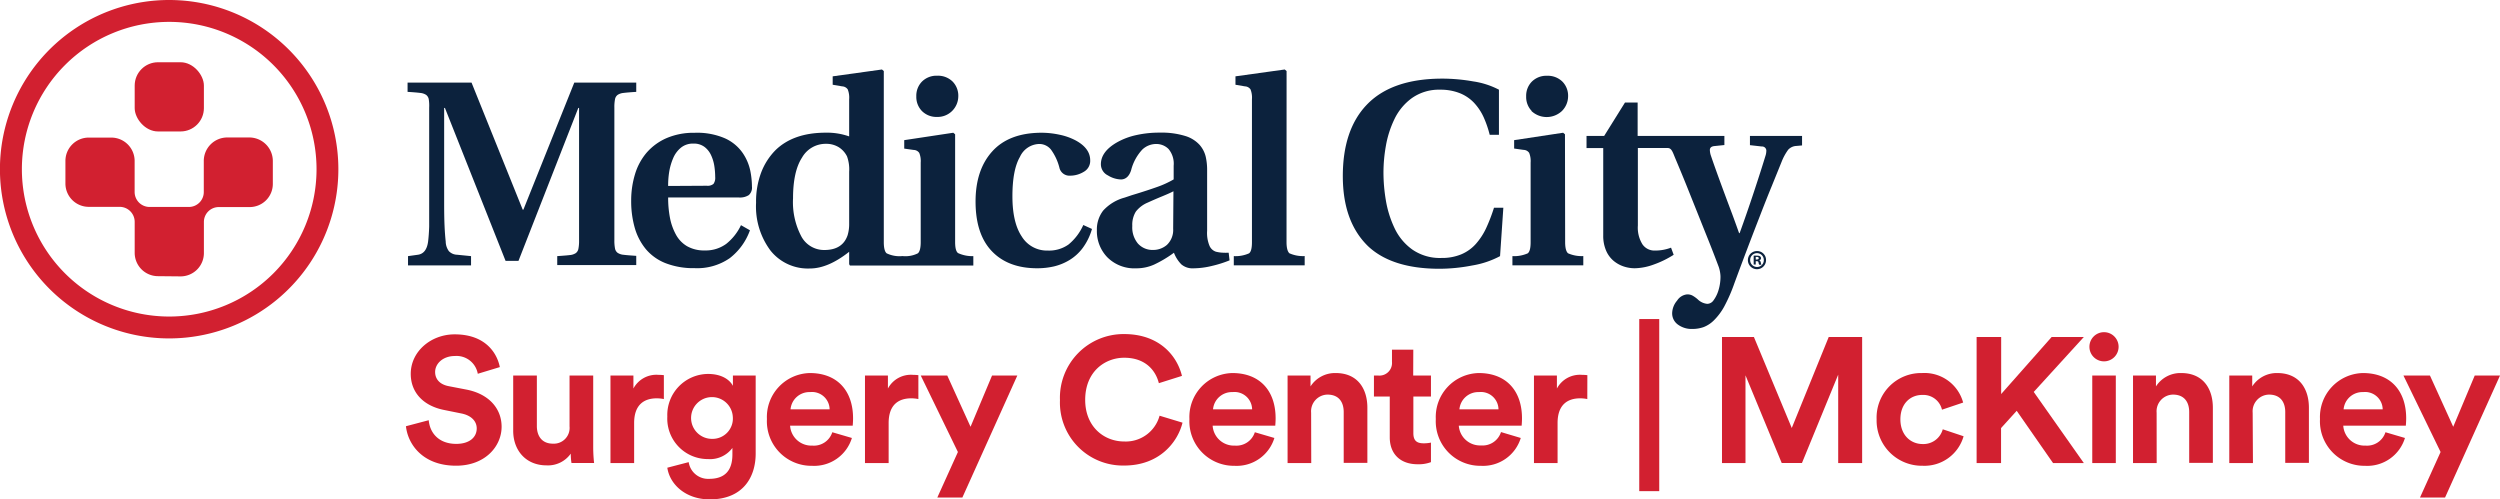 <svg xmlns="http://www.w3.org/2000/svg" viewBox="0 0 449 89.71"><defs><style>.cls-1{fill:#0c223d;}.cls-2{fill:#d22030;}</style></defs><title>NTX_PSG_MCSurgeryCenterMcKinney_logo_c</title><g id="Layer_2" data-name="Layer 2"><g id="Edit_Me" data-name="Edit Me"><g id="Secondary_Colors" data-name="Secondary Colors"><g id="Secondary_Main" data-name="Secondary Main"><path class="cls-1" d="M317.18,46.68a1.63,1.63,0,1,1-1.63-1.59A1.59,1.59,0,0,1,317.18,46.68Zm-2.85,0a1.23,1.23,0,0,0,1.24,1.27,1.21,1.21,0,0,0,1.21-1.26,1.22,1.22,0,1,0-2.45,0Zm1,.83h-.37V45.92a3.24,3.24,0,0,1,.61,0,1,1,0,0,1,.55.12.44.44,0,0,1,.16.35.41.41,0,0,1-.33.37v0a.47.47,0,0,1,.29.39,1.2,1.2,0,0,0,.12.4h-.4a1.36,1.36,0,0,1-.13-.39c0-.17-.13-.25-.33-.25h-.17Zm0-.9h.17c.2,0,.37-.07.37-.23s-.11-.24-.34-.24l-.2,0Z"/><path class="cls-2" d="M28.38,49.6a4.19,4.19,0,0,1-4.19-4.19V39.84a2.7,2.7,0,0,0-2.7-2.69H15.94A4.19,4.19,0,0,1,11.75,33V28.9a4.19,4.19,0,0,1,4.19-4.19H20A4.2,4.2,0,0,1,24.18,29v5.48a2.69,2.69,0,0,0,2.69,2.69h7.06a2.68,2.68,0,0,0,2.67-2.69V29a4.22,4.22,0,0,1,4.19-4.31h4A4.23,4.23,0,0,1,49,28.9V33a4.16,4.16,0,0,1-4.19,4.19H39.29a2.67,2.67,0,0,0-2.67,2.69v5.57a4.19,4.19,0,0,1-4.19,4.19Z"/><rect class="cls-2" x="24.19" y="11.18" width="12.43" height="12.43" rx="4.19" ry="4.19"/><path class="cls-2" d="M30.39,0A30.39,30.39,0,1,0,60.77,30.39,30.39,30.39,0,0,0,30.39,0Zm0,56.85A26.46,26.46,0,1,1,56.85,30.39,26.46,26.46,0,0,1,30.39,56.85Z"/><path class="cls-1" d="M73.28,46,75,45.76q1.61-.19,1.89-2.41.14-1.14.19-2.63c0-1,0-2.39,0-4.19V19.34A7.25,7.25,0,0,0,77,17.8a1.26,1.26,0,0,0-.47-.76,2.33,2.33,0,0,0-1.06-.35c-.47-.06-1.23-.13-2.27-.19V14.84H84.69l9.19,22.82H94l9.14-22.82h11.13V16.5c-1,.06-1.8.13-2.28.19a2.35,2.35,0,0,0-1.06.35,1.26,1.26,0,0,0-.47.76,7.35,7.35,0,0,0-.12,1.54V43.11a7.39,7.39,0,0,0,.12,1.54,1.26,1.26,0,0,0,.47.76,2.32,2.32,0,0,0,1.06.35c.47.06,1.23.12,2.28.19v1.66H100.08V46c1-.07,1.8-.13,2.27-.19a2.32,2.32,0,0,0,1.06-.35,1.26,1.26,0,0,0,.47-.76,7.27,7.27,0,0,0,.12-1.54V19.39h-.14L93.12,46.85H90.8L79.91,19.39h-.14V36.53q0,2.41.07,4t.21,2.85a3,3,0,0,0,.57,1.73,2.12,2.12,0,0,0,1.47.64L84.6,46v1.66H73.28Z"/><path class="cls-1" d="M134.69,41.36a11,11,0,0,1-3.62,5,10.24,10.24,0,0,1-6.32,1.8,13.8,13.8,0,0,1-5.23-.9A8.84,8.84,0,0,1,116,44.75a10.57,10.57,0,0,1-2-3.84,17.41,17.41,0,0,1-.64-4.85,16.19,16.19,0,0,1,.69-4.78,10.72,10.72,0,0,1,2.06-3.83,10.06,10.06,0,0,1,3.62-2.65,12.3,12.3,0,0,1,5-.95,12.54,12.54,0,0,1,5.49,1,7.74,7.74,0,0,1,3.17,2.63,8.89,8.89,0,0,1,1.35,3.13,14.79,14.79,0,0,1,.31,2.91,1.78,1.78,0,0,1-.57,1.52,2.92,2.92,0,0,1-1.75.43H120a19,19,0,0,0,.33,3.67,10.26,10.26,0,0,0,1.07,3,5.37,5.37,0,0,0,2,2.08,6.14,6.14,0,0,0,3.15.76,6.24,6.24,0,0,0,3.88-1.18,9.4,9.4,0,0,0,2.65-3.36Zm-7.76-8a1.66,1.66,0,0,0,1.21-.33,1.86,1.86,0,0,0,.31-1.23,13.33,13.33,0,0,0-.15-1.94,7.14,7.14,0,0,0-.57-1.94,3.91,3.91,0,0,0-1.21-1.54,3.17,3.17,0,0,0-2-.59,3.38,3.38,0,0,0-2.22.73,4.88,4.88,0,0,0-1.4,1.89,10.5,10.5,0,0,0-.71,2.44A15.1,15.1,0,0,0,120,33.4Z"/><path class="cls-1" d="M196.12,41.12a10.73,10.73,0,0,1-1.66,3.41,8.46,8.46,0,0,1-2.39,2.18,9.74,9.74,0,0,1-2.79,1.14,13.28,13.28,0,0,1-3,.33q-5.21,0-8.14-3.06t-2.93-8.93q0-5.68,3-9T187,23.84a15.39,15.39,0,0,1,3.31.36,10.79,10.79,0,0,1,2.84,1q2.65,1.42,2.65,3.6a2.24,2.24,0,0,1-1.16,2.06,4.69,4.69,0,0,1-2.44.69,1.85,1.85,0,0,1-1.94-1.47,9.49,9.49,0,0,0-1.51-3.22,2.69,2.69,0,0,0-2.18-1,3.92,3.92,0,0,0-3.39,2.32q-1.35,2.32-1.35,7.06t1.68,7.24A5.3,5.3,0,0,0,188.21,45a6,6,0,0,0,3.7-1.09,9.5,9.5,0,0,0,2.65-3.5Z"/><path class="cls-1" d="M220.83,46.76a20.85,20.85,0,0,1-3.17,1,14.31,14.31,0,0,1-3.31.43,3.08,3.08,0,0,1-2.18-.71,6,6,0,0,1-1.33-2.09l-.33.24a21.18,21.18,0,0,1-3.19,1.87,7.72,7.72,0,0,1-3.25.69,6.85,6.85,0,0,1-5.21-2A6.74,6.74,0,0,1,197,41.36a5.52,5.52,0,0,1,1.14-3.55,8.05,8.05,0,0,1,3.84-2.32l1.28-.43c2-.6,3.49-1.1,4.59-1.49a17,17,0,0,0,2.94-1.35V29.76a4.11,4.11,0,0,0-.92-3,3.1,3.1,0,0,0-2.25-.9,3.63,3.63,0,0,0-2.46,1,8.47,8.47,0,0,0-2,3.67c-.34,1.13-1,1.7-1.84,1.7a4.67,4.67,0,0,1-2.34-.73,2.22,2.22,0,0,1-1.26-2q0-2.27,2.89-3.93a12.34,12.34,0,0,1,3.43-1.3,18.89,18.89,0,0,1,4.24-.45,14.52,14.52,0,0,1,4.55.59,5.76,5.76,0,0,1,2.6,1.59,5,5,0,0,1,1.11,2.11,10.68,10.68,0,0,1,.26,2.44V41.45a6,6,0,0,0,.45,2.75,1.92,1.92,0,0,0,1.11,1,6,6,0,0,0,1.56.19,2,2,0,0,0,.42,0h.33ZM210.75,34.35c-.35.19-1,.49-2,.9s-2,.85-2.61,1.13A5.27,5.27,0,0,0,204,38a4.48,4.48,0,0,0-.64,2.58,4.53,4.53,0,0,0,1,3.15,3.51,3.51,0,0,0,2.74,1.16,3.77,3.77,0,0,0,2.47-.9,3.68,3.68,0,0,0,1.13-2.89Z"/><path class="cls-1" d="M231.06,43.49c0,1,.18,1.7.52,2a6,6,0,0,0,2.74.5v1.66H221.59V46a6,6,0,0,0,2.74-.5c.35-.27.52-.92.52-2V17.83a4,4,0,0,0-.26-1.78,1.28,1.28,0,0,0-1-.54l-1.7-.29V13.71l8.85-1.23.33.28Z"/><path class="cls-1" d="M269.41,46a16.1,16.1,0,0,1-5,1.68,31.08,31.08,0,0,1-5.87.59q-8.47,0-12.78-4-4.59-4.4-4.59-12.64t4.22-12.73q4.49-4.78,13.68-4.78a32.3,32.3,0,0,1,5.52.5,14.51,14.51,0,0,1,4.62,1.49v8.1h-1.66a18.54,18.54,0,0,0-1.07-3.12,9.69,9.69,0,0,0-1.68-2.56,7.19,7.19,0,0,0-2.58-1.78,9.28,9.28,0,0,0-3.57-.64,8.39,8.39,0,0,0-5.09,1.52,10,10,0,0,0-3.14,3.81,18.18,18.18,0,0,0-1.52,4.78,27.82,27.82,0,0,0-.43,4.76,30.27,30.27,0,0,0,.43,5,18.78,18.78,0,0,0,1.54,4.95,9.92,9.92,0,0,0,3.2,3.88,8.68,8.68,0,0,0,5.25,1.52,9,9,0,0,0,3.57-.66,7.3,7.3,0,0,0,2.61-1.87A11.94,11.94,0,0,0,266.9,41a30.57,30.57,0,0,0,1.42-3.69H270Z"/><path class="cls-1" d="M281.1,43.49c0,1,.17,1.7.52,2a6,6,0,0,0,2.74.5v1.66H271.63V46a6.08,6.08,0,0,0,2.75-.5c.35-.27.52-.92.52-2V29.19a3.92,3.92,0,0,0-.26-1.73,1.23,1.23,0,0,0-1-.54l-1.7-.24V25.17l8.8-1.33.33.28Zm-6-23.55a3.61,3.61,0,0,1-1-2.63,3.61,3.61,0,0,1,1-2.63,3.67,3.67,0,0,1,2.74-1.07,3.73,3.73,0,0,1,2.79,1.07,3.61,3.61,0,0,1,1,2.63,3.75,3.75,0,0,1-1.11,2.63,4,4,0,0,1-5.47,0Z"/><path class="cls-1" d="M314.29,24.41v1.66l2.13.24a.76.76,0,0,1,.81.85,2.9,2.9,0,0,1-.1.66q-.85,2.79-2.11,6.6t-2.58,7.45h-.1q-.38-1.09-1.18-3.27-2.8-7.43-3.93-10.79a3.63,3.63,0,0,1-.14-.86c0-.41.25-.64.76-.71l1.85-.19V24.41H294.12v-6h-2.27l-3.74,6h-3.17v2.18h3V42.3a6.62,6.62,0,0,0,.52,2.72,4.9,4.9,0,0,0,1.37,1.85,5.61,5.61,0,0,0,1.83,1,6.34,6.34,0,0,0,1.92.31,10.34,10.34,0,0,0,3.43-.67,17.31,17.31,0,0,0,3.58-1.75l-.47-1.28a8,8,0,0,1-2.93.52,2.6,2.6,0,0,1-2.2-1.11,5.67,5.67,0,0,1-.83-3.39V26.58h5.31c.7,0,.89.57,1.35,1.71l0,0q1.14,2.7,2,4.83l2,5q1.16,2.91,2,5t1.87,4.83A6.14,6.14,0,0,1,309,49.6a8.37,8.37,0,0,1-.43,2.75,5.94,5.94,0,0,1-.85,1.63,1.39,1.39,0,0,1-1.09.59,2.79,2.79,0,0,1-1.71-.8,5.37,5.37,0,0,0-1-.71,2,2,0,0,0-.9-.19A2.42,2.42,0,0,0,301.2,54a3.58,3.58,0,0,0-.88,2.27,2.47,2.47,0,0,0,1,2,4.13,4.13,0,0,0,2.61.81,6,6,0,0,0,2.08-.35,5.43,5.43,0,0,0,1.85-1.24A10.75,10.75,0,0,0,309.7,55a29.05,29.05,0,0,0,1.8-4.14q1.28-3.46,2.32-6.2t2.23-5.8q1.18-3.06,2.15-5.42L320,29a9.51,9.51,0,0,1,1.16-2.11,2.13,2.13,0,0,1,1.49-.68l1-.09V24.41Z"/><path class="cls-1" d="M168.28,21A3.68,3.68,0,0,0,171,19.93a3.75,3.75,0,0,0,1.11-2.63,3.63,3.63,0,0,0-1-2.63,3.73,3.73,0,0,0-2.79-1.07,3.67,3.67,0,0,0-2.75,1.07,3.62,3.62,0,0,0-1,2.63,3.62,3.62,0,0,0,1,2.63A3.66,3.66,0,0,0,168.28,21Z"/><path class="cls-1" d="M172.06,45.45c-.35-.27-.52-.92-.52-2V24.12l-.33-.28-8.81,1.33v1.52l1.7.24a1.23,1.23,0,0,1,1,.54,3.85,3.85,0,0,1,.26,1.73v14.3c0,1-.17,1.73-.52,2a4.94,4.94,0,0,1-2.75.49,5.35,5.35,0,0,1-2.84-.49c-.35-.27-.52-1-.52-2V12.76l-.33-.28-8.85,1.23v1.51l1.7.29a1.28,1.28,0,0,1,1,.54,4,4,0,0,1,.26,1.78V24.5a11.89,11.89,0,0,0-4.21-.67q-5.78,0-9,3.12a11.53,11.53,0,0,0-2.58,4,14.8,14.8,0,0,0-.93,5.47A13.23,13.23,0,0,0,138.38,45a8.58,8.58,0,0,0,7.08,3.22q3.26,0,7.05-3v2.23l.14.24h22.16V46A6.06,6.06,0,0,1,172.06,45.45Zm-19.55-5.33a6.93,6.93,0,0,1-.28,2.13q-.91,2.65-4.17,2.65a4.63,4.63,0,0,1-4.14-2.44,13.15,13.15,0,0,1-1.49-6.84q0-4.83,1.61-7.31a4.87,4.87,0,0,1,4.26-2.48,4.29,4.29,0,0,1,2.34.61,4.08,4.08,0,0,1,1.49,1.66,6.86,6.86,0,0,1,.38,2.75Z"/><path class="cls-2" d="M85.81,67.13a3.87,3.87,0,0,0-4.12-3.19c-2.14,0-3.54,1.37-3.54,2.87,0,1.25.8,2.24,2.46,2.55l3.16.61c4.12.8,6.32,3.48,6.32,6.67,0,3.48-2.91,7-8.18,7-6,0-8.66-3.86-9-7.09L77,75.47c.19,2.24,1.76,4.25,4.95,4.25,2.36,0,3.67-1.18,3.67-2.78,0-1.31-1-2.33-2.75-2.68l-3.16-.64c-3.61-.73-5.94-3.07-5.94-6.48,0-4,3.61-7.09,7.89-7.09,5.49,0,7.6,3.32,8.11,5.88Z"/><path class="cls-2" d="M102.51,81.47a5,5,0,0,1-4.34,2.11c-3.8,0-6-2.78-6-6.2V67.45h4.25v9.07c0,1.76.89,3.16,2.87,3.16a2.83,2.83,0,0,0,3-3.1V67.45h4.25V80.32a26,26,0,0,0,.16,2.84h-4.06A10.83,10.83,0,0,1,102.51,81.47Z"/><path class="cls-2" d="M119.23,71.67a6.42,6.42,0,0,0-1.28-.13c-2.17,0-4.06,1.05-4.06,4.44v7.19h-4.25V67.45h4.12v2.33a4.67,4.67,0,0,1,4.47-2.46,9.62,9.62,0,0,1,1,.06Z"/><path class="cls-2" d="M123.69,83a3.52,3.52,0,0,0,3.67,3c2.68,0,4.18-1.34,4.18-4.38V80.45a5,5,0,0,1-4.38,2,7.27,7.27,0,0,1-7.31-7.63,7.37,7.37,0,0,1,7.31-7.66c2.49,0,3.93,1.08,4.47,2.14V67.45h4.09v14c0,4.31-2.33,8.24-8.24,8.24-4.31,0-7.19-2.68-7.63-5.69Zm7.92-8.18a3.75,3.75,0,1,0-3.71,4A3.65,3.65,0,0,0,131.61,74.83Z"/><path class="cls-2" d="M153,78.66a7.08,7.08,0,0,1-7.15,5,8,8,0,0,1-8.11-8.4A7.89,7.89,0,0,1,145.45,67c4.85,0,7.76,3.1,7.76,8.14,0,.61-.06,1.25-.06,1.31H141.9a3.83,3.83,0,0,0,4,3.58,3.47,3.47,0,0,0,3.58-2.4Zm-4-5.14a3.16,3.16,0,0,0-3.51-3.1,3.4,3.4,0,0,0-3.51,3.1Z"/><path class="cls-2" d="M164.94,71.67a6.42,6.42,0,0,0-1.28-.13c-2.17,0-4.06,1.05-4.06,4.44v7.19h-4.25V67.45h4.12v2.33a4.67,4.67,0,0,1,4.47-2.46,9.62,9.62,0,0,1,1,.06Z"/><path class="cls-2" d="M168.34,89.36l3.7-8.18-6.67-13.73h4.76l4.18,9.2,3.86-9.2h4.54l-9.87,21.91Z"/><path class="cls-2" d="M190.37,71.86A11.43,11.43,0,0,1,201.9,60c6.26,0,9.48,3.83,10.38,7.51l-4.15,1.31c-.54-2.17-2.3-4.57-6.23-4.57-3.39,0-7,2.43-7,7.57,0,4.82,3.38,7.47,7,7.47a6.29,6.29,0,0,0,6.36-4.63l4.12,1.25c-.86,3.48-4.12,7.7-10.48,7.7A11.31,11.31,0,0,1,190.37,71.86Z"/><path class="cls-2" d="M228.88,78.66a7.08,7.08,0,0,1-7.15,5,8,8,0,0,1-8.11-8.4A7.89,7.89,0,0,1,221.34,67c4.85,0,7.76,3.1,7.76,8.14,0,.61-.06,1.25-.06,1.31H217.79a3.83,3.83,0,0,0,4,3.58,3.47,3.47,0,0,0,3.58-2.4Zm-4-5.14a3.16,3.16,0,0,0-3.51-3.1,3.4,3.4,0,0,0-3.51,3.1Z"/><path class="cls-2" d="M235.5,83.17h-4.25V67.45h4.12V69.4A5.22,5.22,0,0,1,239.9,67c3.9,0,5.68,2.78,5.68,6.23v9.9h-4.25V74c0-1.76-.86-3.13-2.91-3.13a3,3,0,0,0-2.94,3.26Z"/><path class="cls-2" d="M253.81,67.45H257v3.77h-3.16V77.8c0,1.37.64,1.82,1.85,1.82a6.2,6.2,0,0,0,1.31-.13V83a6.28,6.28,0,0,1-2.4.38c-3.07,0-5-1.82-5-4.85V71.22h-2.84V67.45h.8A2.26,2.26,0,0,0,250,65v-2.2h3.83Z"/><path class="cls-2" d="M273.13,78.66a7.08,7.08,0,0,1-7.15,5,8,8,0,0,1-8.11-8.4A7.89,7.89,0,0,1,265.59,67c4.85,0,7.76,3.1,7.76,8.14,0,.61-.06,1.25-.06,1.31H262A3.83,3.83,0,0,0,266,80a3.47,3.47,0,0,0,3.58-2.4Zm-4-5.14a3.16,3.16,0,0,0-3.51-3.1,3.4,3.4,0,0,0-3.51,3.1Z"/><path class="cls-2" d="M285.08,71.67a6.42,6.42,0,0,0-1.28-.13c-2.17,0-4.06,1.05-4.06,4.44v7.19H275.5V67.45h4.12v2.33a4.67,4.67,0,0,1,4.47-2.46,9.62,9.62,0,0,1,1,.06Z"/><path class="cls-2" d="M294.41,88.21V57.3H298V88.21Z"/><path class="cls-2" d="M330.14,83.17V67.29l-6.51,15.87H320l-6.51-15.75V83.17h-4.22V60.52H315l6.8,16.35,6.64-16.35h6V83.17Z"/><path class="cls-2" d="M341.31,75.31c0,2.84,1.85,4.44,4,4.44a3.6,3.6,0,0,0,3.61-2.65l3.74,1.25a7.3,7.3,0,0,1-7.35,5.3,8.13,8.13,0,0,1-8.27-8.33A8,8,0,0,1,345.2,67a7.19,7.19,0,0,1,7.38,5.3l-3.8,1.28a3.43,3.43,0,0,0-3.48-2.65C343.13,70.9,341.31,72.47,341.31,75.31Z"/><path class="cls-2" d="M362.2,73.78l-2.81,3.1v6.29H355V60.52h4.41V70.77l9.07-10.25h5.78l-9,9.87,9,12.78h-5.53Z"/><path class="cls-2" d="M377.88,59.66a2.62,2.62,0,1,1-2.62,2.65A2.62,2.62,0,0,1,377.88,59.66Zm-2.11,23.51V67.45H380V83.17Z"/><path class="cls-2" d="M387.34,83.17h-4.25V67.45h4.12V69.4A5.22,5.22,0,0,1,391.75,67c3.9,0,5.68,2.78,5.68,6.23v9.9h-4.25V74c0-1.76-.86-3.13-2.91-3.13a3,3,0,0,0-2.94,3.26Z"/><path class="cls-2" d="M404.63,83.17h-4.25V67.45h4.12V69.4A5.22,5.22,0,0,1,409,67c3.9,0,5.68,2.78,5.68,6.23v9.9h-4.25V74c0-1.76-.86-3.13-2.91-3.13a3,3,0,0,0-2.94,3.26Z"/><path class="cls-2" d="M431.93,78.66a7.08,7.08,0,0,1-7.15,5,8,8,0,0,1-8.11-8.4A7.89,7.89,0,0,1,424.39,67c4.85,0,7.76,3.1,7.76,8.14,0,.61-.06,1.25-.06,1.31H420.85a3.83,3.83,0,0,0,4,3.58,3.47,3.47,0,0,0,3.58-2.4Zm-4-5.14a3.16,3.16,0,0,0-3.51-3.1,3.4,3.4,0,0,0-3.51,3.1Z"/><path class="cls-2" d="M434.63,89.36l3.7-8.18-6.67-13.73h4.76l4.18,9.2,3.86-9.2H449l-9.87,21.91Z"/></g></g></g></g></svg>